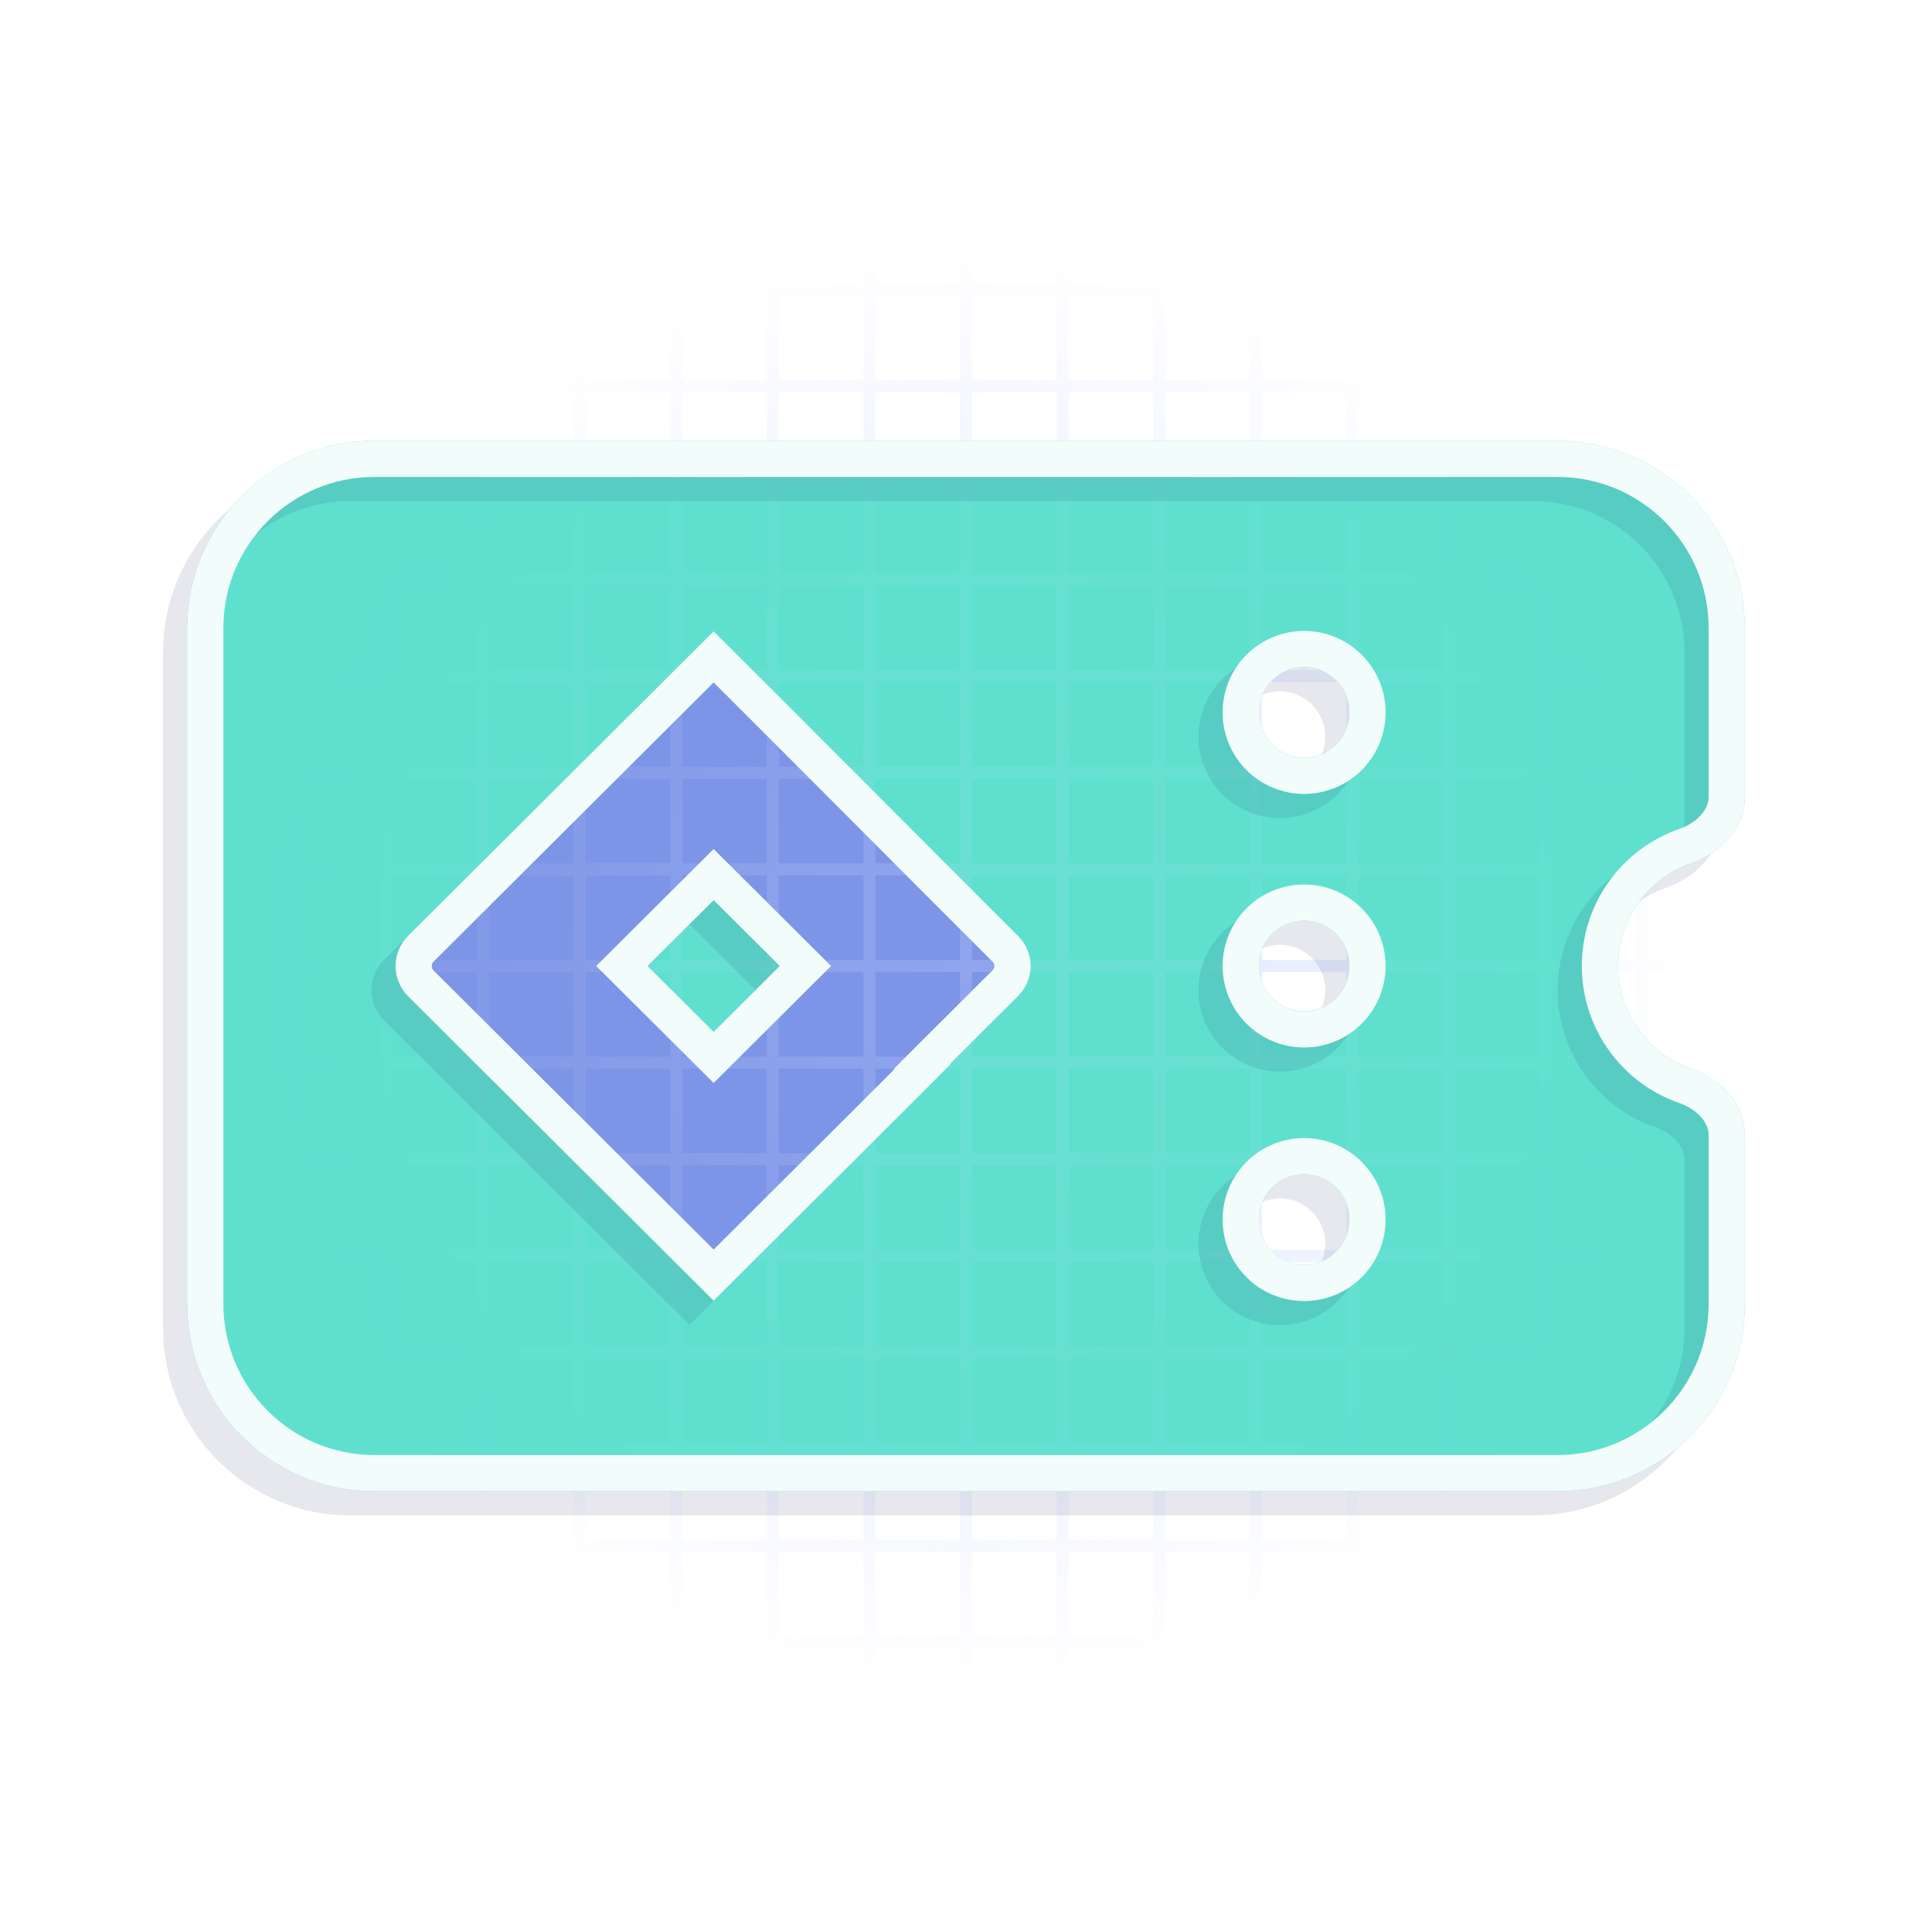 <svg width="160" height="160" viewBox="0 0 160 160" fill="none" xmlns="http://www.w3.org/2000/svg">
<g clip-path="url(#clip0_2187_2704)">
<g filter="url(#filter0_f_2187_2704)">
<path d="M17 52C17 44.278 23.278 38 31 38H129C136.722 38 143 44.278 143 52V66C143 67.925 141.381 69.434 139.566 70.069C135.453 71.491 132.5 75.406 132.5 80C132.5 84.594 135.453 88.509 139.566 89.931C141.381 90.566 143 92.075 143 94V108C143 115.722 136.722 122 129 122H31C23.278 122 17 115.722 17 108V52ZM108 64.25C109.392 64.25 110.728 63.697 111.712 62.712C112.697 61.728 113.25 60.392 113.25 59C113.25 57.608 112.697 56.272 111.712 55.288C110.728 54.303 109.392 53.75 108 53.75C106.608 53.75 105.272 54.303 104.288 55.288C103.303 56.272 102.75 57.608 102.75 59C102.75 60.392 103.303 61.728 104.288 62.712C105.272 63.697 106.608 64.25 108 64.25ZM108 85.25C109.392 85.25 110.728 84.697 111.712 83.712C112.697 82.728 113.25 81.392 113.25 80C113.25 78.608 112.697 77.272 111.712 76.288C110.728 75.303 109.392 74.75 108 74.75C106.608 74.75 105.272 75.303 104.288 76.288C103.303 77.272 102.75 78.608 102.75 80C102.75 81.392 103.303 82.728 104.288 83.712C105.272 84.697 106.608 85.25 108 85.25ZM113.25 101C113.25 99.608 112.697 98.272 111.712 97.288C110.728 96.303 109.392 95.75 108 95.75C106.608 95.75 105.272 96.303 104.288 97.288C103.303 98.272 102.75 99.608 102.75 101C102.75 102.392 103.303 103.728 104.288 104.712C105.272 105.697 106.608 106.25 108 106.25C109.392 106.25 110.728 105.697 111.712 104.712C112.697 103.728 113.25 102.392 113.25 101Z" fill="#5FE0CF" stroke="#5FE0CF" stroke-width="3"/>
<path d="M83.25 78.57C75.96 71.3 66.31 61.58 59.1 54.4C42.55 70.89 34.85 78.57 34.85 78.57C34.06 79.36 34.06 80.64 34.85 81.44C48.13 94.67 41.03 87.59 59.1 105.6C97.04 67.8 60.67 103.93 83.25 81.43C84.05 80.64 84.05 79.36 83.25 78.57ZM59.1 87.57L51.5 80L59.1 72.43L66.7 80L59.1 87.57Z" fill="#0027A8" stroke="#0027A8" stroke-width="3"/>
</g>
<path fill-rule="evenodd" clip-rule="evenodd" d="M16.5 15.5H23.5V0H24.5V15.5H31.5V0H32.5V15.5H39.5V0H40.5V15.5H47.5V0H48.5V15.5H55.5V0H56.5V15.5H63.5V0H64.5V15.5H71.5V0H72.5V15.5H79.5V0H80.5V15.5H87.5V0H88.5V15.5H95.5V0H96.5V15.5H103.5V0H104.5V15.5H111.5V0H112.5V15.5H119.5V0H120.5V15.5H127.5V0H128.5V15.5H135.5V0H136.5V15.5H143.5V0H144.5V15.5H160V16.5H144.5V23.5H160V24.5H144.5V31.5H160V32.5H144.5V39.5H160V40.5H144.5V47.5H160V48.5H144.5V55.5H160V56.5H144.5V63.5H160V64.5H144.5V71.5H160V72.5H144.5V79.5H160V80.5H144.5V87.5H160V88.5H144.5V95.5H160V96.5H144.5V103.5H160V104.5H144.5V111.5H160V112.5H144.5V119.5H160V120.5H144.5V127.5H160V128.5H144.5V135.5H160V136.5H144.5V143.5H160V144.5H144.5V160H143.5V144.5H136.5V160H135.5V144.5H128.5V160H127.5V144.5H120.5V160H119.5V144.5H112.5V160H111.5V144.5H104.5V160H103.5V144.5H96.5V160H95.5V144.5H88.5V160H87.5V144.5H80.5V160H79.5V144.5H72.5V160H71.5V144.5H64.5V160H63.5V144.5H56.5V160H55.5V144.5H48.5V160H47.5V144.5H40.5V160H39.5V144.5H32.5V160H31.5V144.5H24.5V160H23.5V144.5H16.5V160H15.5V144.5H0V143.5H15.5V136.5H0V135.5H15.5V128.5H0V127.5H15.5V120.5H0V119.5H15.5V112.5H0V111.5H15.5V104.5H0V103.5H15.5V96.5H0V95.5H15.5V88.5H0V87.5H15.5V80.5H0V79.5H15.5V72.5H0V71.5H15.5V64.5H0V63.5H15.5V56.5H0V55.5H15.5V48.5H0V47.5H15.5V40.5H0V39.5H15.5V32.5H0V31.5H15.5V24.5H0V23.5H15.5V16.5H0V15.5H15.5V0H16.5V15.5ZM16.5 143.5H23.5V136.5H16.5V143.5ZM24.5 143.5H31.5V136.5H24.5V143.5ZM32.5 143.5H39.5V136.5H32.5V143.5ZM40.5 143.5H47.5V136.5H40.5V143.5ZM48.5 143.5H55.5V136.5H48.5V143.5ZM56.5 143.5H63.5V136.5H56.5V143.5ZM64.5 143.5H71.5V136.5H64.5V143.5ZM72.5 143.5H79.5V136.5H72.5V143.5ZM80.5 143.5H87.5V136.5H80.5V143.5ZM88.5 143.5H95.5V136.5H88.5V143.5ZM96.5 143.5H103.5V136.5H96.5V143.5ZM104.5 143.5H111.5V136.5H104.5V143.5ZM112.5 143.5H119.5V136.5H112.5V143.5ZM120.5 143.5H127.5V136.5H120.5V143.5ZM128.5 143.5H135.5V136.5H128.5V143.5ZM136.5 143.5H143.5V136.5H136.5V143.5ZM16.5 135.5H23.5V128.5H16.5V135.5ZM24.5 135.5H31.5V128.5H24.5V135.5ZM32.5 135.5H39.5V128.5H32.5V135.5ZM40.5 135.5H47.5V128.5H40.5V135.5ZM48.5 135.5H55.5V128.5H48.5V135.5ZM56.5 135.5H63.5V128.5H56.5V135.5ZM64.5 135.5H71.5V128.5H64.5V135.5ZM72.5 135.5H79.5V128.5H72.5V135.5ZM80.5 135.5H87.5V128.5H80.5V135.5ZM88.5 135.5H95.5V128.5H88.5V135.5ZM96.5 135.5H103.5V128.5H96.5V135.5ZM104.5 135.5H111.5V128.5H104.5V135.5ZM112.5 135.5H119.5V128.5H112.5V135.5ZM120.5 135.5H127.5V128.5H120.5V135.5ZM128.5 135.5H135.5V128.5H128.5V135.5ZM136.5 135.5H143.5V128.5H136.5V135.5ZM16.5 127.5H23.5V120.5H16.5V127.5ZM24.5 127.5H31.5V120.5H24.5V127.5ZM32.5 127.5H39.5V120.5H32.5V127.5ZM40.5 127.5H47.5V120.5H40.5V127.5ZM48.5 127.5H55.5V120.5H48.5V127.5ZM56.5 127.5H63.5V120.5H56.5V127.5ZM64.5 127.5H71.5V120.5H64.5V127.5ZM72.5 127.5H79.5V120.5H72.5V127.5ZM80.5 127.5H87.5V120.5H80.5V127.5ZM88.5 127.5H95.5V120.5H88.5V127.5ZM96.5 127.5H103.5V120.5H96.5V127.5ZM104.5 127.5H111.5V120.5H104.5V127.5ZM112.5 127.5H119.5V120.5H112.5V127.5ZM120.5 127.5H127.5V120.5H120.5V127.5ZM128.5 127.5H135.5V120.5H128.5V127.5ZM136.5 127.5H143.5V120.5H136.5V127.5ZM16.5 119.5H23.5V112.5H16.5V119.5ZM24.5 119.5H31.5V112.5H24.5V119.5ZM32.5 119.5H39.5V112.5H32.5V119.5ZM40.5 119.5H47.5V112.5H40.5V119.5ZM48.5 119.5H55.5V112.5H48.5V119.5ZM56.5 119.5H63.5V112.5H56.5V119.5ZM64.5 119.5H71.5V112.5H64.5V119.5ZM72.5 119.5H79.5V112.5H72.5V119.5ZM80.5 119.5H87.5V112.5H80.5V119.5ZM88.5 119.5H95.5V112.5H88.5V119.5ZM96.5 119.5H103.5V112.5H96.5V119.5ZM104.5 119.5H111.5V112.5H104.5V119.5ZM112.5 119.5H119.5V112.5H112.5V119.5ZM120.5 119.5H127.5V112.5H120.5V119.5ZM128.5 119.5H135.5V112.5H128.5V119.5ZM136.5 119.5H143.5V112.5H136.5V119.5ZM16.5 111.5H23.5V104.5H16.5V111.5ZM24.5 111.5H31.5V104.5H24.5V111.5ZM32.5 111.5H39.5V104.5H32.5V111.5ZM40.5 111.5H47.5V104.5H40.5V111.5ZM48.5 111.5H55.5V104.5H48.5V111.5ZM56.5 111.5H63.5V104.5H56.5V111.5ZM64.5 111.5H71.5V104.5H64.5V111.5ZM72.5 111.5H79.5V104.5H72.5V111.5ZM80.5 111.5H87.5V104.5H80.5V111.5ZM88.5 111.5H95.5V104.5H88.5V111.5ZM96.5 111.5H103.5V104.5H96.5V111.5ZM104.5 111.5H111.5V104.5H104.5V111.5ZM112.5 111.5H119.5V104.5H112.5V111.5ZM120.5 111.5H127.5V104.5H120.5V111.5ZM128.5 111.5H135.5V104.5H128.5V111.5ZM136.5 111.5H143.5V104.5H136.5V111.5ZM16.5 103.5H23.5V96.5H16.5V103.5ZM24.5 103.5H31.5V96.5H24.5V103.5ZM32.5 103.5H39.5V96.5H32.5V103.5ZM40.5 103.5H47.5V96.5H40.5V103.5ZM48.5 103.5H55.5V96.5H48.5V103.5ZM56.5 103.5H63.5V96.5H56.5V103.5ZM64.5 103.5H71.5V96.5H64.5V103.5ZM72.5 103.5H79.5V96.5H72.5V103.5ZM80.5 103.5H87.5V96.5H80.5V103.5ZM88.5 103.5H95.5V96.5H88.5V103.5ZM96.5 103.5H103.5V96.5H96.5V103.5ZM104.5 103.5H111.5V96.5H104.5V103.5ZM112.5 103.5H119.5V96.5H112.5V103.5ZM120.5 103.5H127.5V96.5H120.5V103.5ZM128.5 103.5H135.5V96.5H128.5V103.5ZM136.5 103.5H143.5V96.5H136.5V103.5ZM16.5 95.5H23.5V88.5H16.5V95.5ZM24.5 95.5H31.5V88.5H24.5V95.5ZM32.5 95.5H39.5V88.5H32.5V95.5ZM40.5 95.5H47.5V88.5H40.5V95.5ZM48.5 95.5H55.5V88.5H48.5V95.5ZM56.5 95.5H63.5V88.5H56.5V95.5ZM64.5 95.5H71.5V88.5H64.5V95.5ZM72.5 95.5H79.5V88.5H72.5V95.5ZM80.5 95.5H87.5V88.5H80.5V95.5ZM88.5 95.5H95.5V88.5H88.5V95.5ZM96.5 95.5H103.5V88.5H96.5V95.5ZM104.5 95.5H111.5V88.5H104.5V95.5ZM112.5 95.5H119.5V88.5H112.5V95.5ZM120.5 95.5H127.5V88.5H120.5V95.5ZM128.5 95.5H135.5V88.5H128.5V95.5ZM136.5 95.5H143.5V88.5H136.5V95.5ZM16.5 87.5H23.5V80.5H16.5V87.5ZM24.5 87.5H31.5V80.5H24.5V87.5ZM32.5 87.5H39.5V80.5H32.5V87.5ZM40.5 87.5H47.5V80.5H40.5V87.5ZM48.5 87.5H55.5V80.5H48.5V87.5ZM56.5 87.5H63.5V80.5H56.5V87.5ZM64.5 87.5H71.5V80.5H64.5V87.5ZM72.5 87.5H79.5V80.5H72.5V87.5ZM80.5 87.5H87.5V80.5H80.5V87.5ZM88.5 87.5H95.5V80.5H88.5V87.5ZM96.5 87.5H103.5V80.5H96.5V87.5ZM104.5 87.5H111.5V80.5H104.5V87.5ZM112.5 87.5H119.5V80.5H112.5V87.5ZM120.5 87.5H127.5V80.5H120.5V87.5ZM128.5 87.5H135.5V80.5H128.5V87.5ZM136.5 87.5H143.5V80.5H136.5V87.5ZM16.5 79.5H23.5V72.5H16.5V79.5ZM24.5 79.5H31.5V72.5H24.5V79.5ZM32.5 79.5H39.5V72.5H32.5V79.5ZM40.5 79.5H47.5V72.5H40.5V79.5ZM48.5 79.5H55.5V72.5H48.5V79.5ZM56.5 79.5H63.5V72.5H56.5V79.5ZM64.5 79.5H71.5V72.5H64.5V79.5ZM72.5 79.5H79.5V72.5H72.5V79.5ZM80.5 79.5H87.5V72.5H80.5V79.5ZM88.5 79.5H95.5V72.5H88.5V79.5ZM96.5 79.5H103.5V72.5H96.5V79.5ZM104.5 79.5H111.5V72.5H104.5V79.5ZM112.5 79.5H119.5V72.5H112.5V79.5ZM120.5 79.5H127.5V72.5H120.5V79.5ZM128.5 79.5H135.5V72.5H128.5V79.5ZM136.5 79.5H143.5V72.5H136.5V79.5ZM16.5 71.5H23.5V64.5H16.5V71.5ZM24.5 71.5H31.5V64.5H24.5V71.5ZM32.5 71.5H39.5V64.5H32.5V71.5ZM40.5 71.5H47.5V64.5H40.5V71.5ZM48.5 71.5H55.5V64.5H48.5V71.5ZM56.5 71.5H63.5V64.5H56.5V71.5ZM64.5 71.5H71.5V64.5H64.5V71.5ZM72.5 71.5H79.5V64.5H72.5V71.5ZM80.5 71.5H87.5V64.5H80.5V71.5ZM88.5 71.5H95.5V64.5H88.5V71.5ZM96.5 71.5H103.5V64.5H96.5V71.5ZM104.5 71.5H111.5V64.5H104.5V71.5ZM112.5 71.5H119.5V64.5H112.5V71.5ZM120.5 71.5H127.5V64.5H120.5V71.5ZM128.5 71.5H135.5V64.5H128.5V71.5ZM136.5 71.5H143.5V64.5H136.5V71.5ZM16.5 63.5H23.5V56.5H16.5V63.5ZM24.5 63.5H31.5V56.5H24.5V63.5ZM32.5 63.5H39.5V56.5H32.5V63.5ZM40.5 63.5H47.5V56.5H40.5V63.5ZM48.5 63.5H55.5V56.5H48.5V63.5ZM56.5 63.5H63.5V56.5H56.5V63.5ZM64.5 63.5H71.5V56.5H64.5V63.5ZM72.5 63.5H79.5V56.5H72.5V63.5ZM80.5 63.5H87.5V56.5H80.5V63.5ZM88.5 63.5H95.5V56.5H88.5V63.5ZM96.5 63.5H103.5V56.5H96.5V63.5ZM104.5 63.5H111.5V56.5H104.5V63.5ZM112.5 63.5H119.5V56.5H112.5V63.5ZM120.5 63.5H127.5V56.5H120.5V63.5ZM128.5 63.5H135.5V56.5H128.5V63.5ZM136.5 63.5H143.5V56.5H136.5V63.5ZM16.5 55.5H23.5V48.5H16.5V55.5ZM24.5 55.5H31.5V48.5H24.5V55.5ZM32.5 55.5H39.5V48.5H32.5V55.5ZM40.5 55.5H47.5V48.5H40.5V55.5ZM48.5 55.5H55.5V48.5H48.5V55.5ZM56.5 55.5H63.5V48.5H56.5V55.5ZM64.5 55.5H71.5V48.5H64.5V55.5ZM72.5 55.5H79.5V48.5H72.5V55.5ZM80.5 55.5H87.5V48.5H80.5V55.5ZM88.5 55.5H95.5V48.5H88.5V55.5ZM96.5 55.5H103.5V48.5H96.5V55.5ZM104.5 55.5H111.5V48.5H104.5V55.5ZM112.5 55.5H119.5V48.5H112.5V55.5ZM120.5 55.5H127.5V48.5H120.5V55.5ZM128.5 55.5H135.5V48.5H128.5V55.5ZM136.5 55.5H143.5V48.5H136.5V55.5ZM16.5 47.5H23.5V40.5H16.5V47.5ZM24.5 47.5H31.5V40.5H24.5V47.5ZM32.5 47.5H39.5V40.5H32.5V47.5ZM40.5 47.5H47.5V40.5H40.5V47.5ZM48.5 47.5H55.5V40.5H48.5V47.5ZM56.5 47.5H63.5V40.5H56.5V47.5ZM64.5 47.5H71.5V40.5H64.5V47.5ZM72.5 47.5H79.5V40.5H72.5V47.5ZM80.5 47.5H87.5V40.5H80.5V47.5ZM88.5 47.5H95.5V40.5H88.5V47.5ZM96.5 47.5H103.5V40.5H96.5V47.5ZM104.5 47.5H111.5V40.5H104.5V47.5ZM112.5 47.5H119.5V40.5H112.5V47.5ZM120.5 47.5H127.5V40.5H120.5V47.5ZM128.5 47.5H135.5V40.5H128.5V47.5ZM136.5 47.5H143.5V40.5H136.5V47.5ZM16.5 39.5H23.5V32.5H16.5V39.5ZM24.5 39.5H31.5V32.5H24.5V39.5ZM32.5 39.5H39.5V32.5H32.5V39.5ZM40.5 39.5H47.5V32.5H40.5V39.5ZM48.5 39.5H55.5V32.5H48.5V39.5ZM56.5 39.5H63.5V32.5H56.5V39.5ZM64.5 39.5H71.5V32.5H64.5V39.5ZM72.5 39.5H79.5V32.5H72.5V39.5ZM80.5 39.5H87.5V32.5H80.5V39.5ZM88.5 39.5H95.5V32.5H88.5V39.5ZM96.5 39.5H103.5V32.5H96.5V39.5ZM104.5 39.5H111.5V32.5H104.5V39.5ZM112.5 39.5H119.5V32.5H112.5V39.5ZM120.5 39.5H127.5V32.5H120.5V39.5ZM128.5 39.5H135.5V32.5H128.5V39.5ZM136.5 39.5H143.5V32.5H136.5V39.5ZM16.5 31.5H23.5V24.5H16.5V31.5ZM24.5 31.5H31.5V24.5H24.5V31.5ZM32.5 31.5H39.5V24.5H32.5V31.5ZM40.5 31.5H47.5V24.5H40.5V31.5ZM48.5 31.5H55.5V24.5H48.5V31.5ZM56.5 31.5H63.5V24.5H56.5V31.5ZM64.5 31.5H71.5V24.5H64.5V31.5ZM72.5 31.5H79.5V24.5H72.5V31.5ZM80.5 31.5H87.5V24.5H80.5V31.5ZM88.5 31.5H95.5V24.5H88.5V31.5ZM96.5 31.5H103.5V24.5H96.5V31.5ZM104.5 31.5H111.5V24.5H104.5V31.5ZM112.5 31.5H119.5V24.5H112.5V31.5ZM120.5 31.5H127.5V24.5H120.5V31.5ZM128.5 31.5H135.5V24.5H128.5V31.5ZM136.5 31.5H143.5V24.5H136.5V31.5ZM16.5 23.5H23.5V16.5H16.5V23.5ZM24.5 23.5H31.5V16.5H24.5V23.5ZM32.5 23.5H39.5V16.5H32.5V23.5ZM40.5 23.5H47.5V16.5H40.5V23.5ZM48.5 23.5H55.5V16.5H48.5V23.5ZM56.5 23.5H63.5V16.5H56.5V23.5ZM64.5 23.5H71.5V16.5H64.5V23.5ZM72.5 23.5H79.5V16.5H72.5V23.5ZM80.5 23.5H87.5V16.5H80.5V23.5ZM88.5 23.5H95.5V16.5H88.5V23.5ZM96.5 23.5H103.5V16.5H96.5V23.5ZM104.5 23.5H111.5V16.5H104.5V23.5ZM112.5 23.5H119.5V16.5H112.5V23.5ZM120.5 23.5H127.5V16.5H120.5V23.5ZM128.5 23.5H135.5V16.5H128.5V23.5ZM136.5 23.5H143.5V16.5H136.5V23.5Z" fill="url(#paint0_radial_2187_2704)"/>
<g opacity="0.9" filter="url(#filter1_i_2187_2704)">
<path d="M17 52C17 44.278 23.278 38 31 38H129C136.722 38 143 44.278 143 52V66C143 67.925 141.381 69.434 139.566 70.069C135.453 71.491 132.5 75.406 132.5 80C132.5 84.594 135.453 88.509 139.566 89.931C141.381 90.566 143 92.075 143 94V108C143 115.722 136.722 122 129 122H31C23.278 122 17 115.722 17 108V52ZM108 64.25C109.392 64.25 110.728 63.697 111.712 62.712C112.697 61.728 113.25 60.392 113.25 59C113.25 57.608 112.697 56.272 111.712 55.288C110.728 54.303 109.392 53.75 108 53.75C106.608 53.75 105.272 54.303 104.288 55.288C103.303 56.272 102.75 57.608 102.75 59C102.75 60.392 103.303 61.728 104.288 62.712C105.272 63.697 106.608 64.25 108 64.25ZM108 85.25C109.392 85.25 110.728 84.697 111.712 83.712C112.697 82.728 113.25 81.392 113.25 80C113.25 78.608 112.697 77.272 111.712 76.288C110.728 75.303 109.392 74.75 108 74.75C106.608 74.75 105.272 75.303 104.288 76.288C103.303 77.272 102.75 78.608 102.75 80C102.75 81.392 103.303 82.728 104.288 83.712C105.272 84.697 106.608 85.25 108 85.25ZM113.25 101C113.25 99.608 112.697 98.272 111.712 97.288C110.728 96.303 109.392 95.75 108 95.75C106.608 95.75 105.272 96.303 104.288 97.288C103.303 98.272 102.75 99.608 102.75 101C102.75 102.392 103.303 103.728 104.288 104.712C105.272 105.697 106.608 106.25 108 106.25C109.392 106.25 110.728 105.697 111.712 104.712C112.697 103.728 113.25 102.392 113.25 101Z" fill="#5FE0CF"/>
<g filter="url(#filter2_i_2187_2704)">
<path d="M83.25 78.57C75.96 71.3 66.31 61.58 59.1 54.4C42.55 70.89 34.85 78.57 34.85 78.57C34.06 79.36 34.06 80.64 34.85 81.44C48.13 94.67 41.03 87.59 59.1 105.6C97.04 67.8 60.67 103.93 83.25 81.43C84.05 80.64 84.05 79.36 83.25 78.57ZM59.1 87.57L51.5 80L59.1 72.43L66.7 80L59.1 87.57Z" fill="#98B0FF"/>
</g>
</g>
<g opacity="0.1">
<path d="M15 54C15 46.278 21.278 40 29 40H127C134.722 40 141 46.278 141 54V68C141 69.925 139.381 71.434 137.566 72.069C133.453 73.491 130.5 77.406 130.5 82C130.5 86.594 133.453 90.509 137.566 91.931C139.381 92.566 141 94.075 141 96V110C141 117.722 134.722 124 127 124H29C21.278 124 15 117.722 15 110V54ZM106 66.25C107.392 66.25 108.728 65.697 109.712 64.712C110.697 63.728 111.25 62.392 111.25 61C111.25 59.608 110.697 58.272 109.712 57.288C108.728 56.303 107.392 55.75 106 55.75C104.608 55.75 103.272 56.303 102.288 57.288C101.303 58.272 100.75 59.608 100.75 61C100.75 62.392 101.303 63.728 102.288 64.712C103.272 65.697 104.608 66.25 106 66.25ZM106 87.25C107.392 87.25 108.728 86.697 109.712 85.712C110.697 84.728 111.25 83.392 111.25 82C111.25 80.608 110.697 79.272 109.712 78.288C108.728 77.303 107.392 76.75 106 76.75C104.608 76.75 103.272 77.303 102.288 78.288C101.303 79.272 100.75 80.608 100.75 82C100.75 83.392 101.303 84.728 102.288 85.712C103.272 86.697 104.608 87.25 106 87.25ZM111.25 103C111.25 101.608 110.697 100.272 109.712 99.288C108.728 98.303 107.392 97.75 106 97.75C104.608 97.75 103.272 98.303 102.288 99.288C101.303 100.272 100.75 101.608 100.75 103C100.75 104.392 101.303 105.728 102.288 106.712C103.272 107.697 104.608 108.25 106 108.25C107.392 108.25 108.728 107.697 109.712 106.712C110.697 105.728 111.25 104.392 111.25 103Z" stroke="#071955" stroke-width="3"/>
<path d="M81.25 80.57C73.96 73.3 64.31 63.58 57.1 56.4C40.55 72.89 32.85 80.57 32.85 80.57C32.06 81.36 32.06 82.64 32.85 83.44C46.13 96.67 39.03 89.59 57.1 107.6C95.04 69.8 58.67 105.93 81.25 83.43C82.05 82.64 82.05 81.36 81.25 80.57ZM57.1 89.57L49.5 82L57.1 74.43L64.7 82L57.1 89.57Z" fill="#071955" stroke="#071955" stroke-width="3"/>
</g>
<path d="M17 52C17 44.278 23.278 38 31 38H129C136.722 38 143 44.278 143 52V66C143 67.925 141.381 69.434 139.566 70.069C135.453 71.491 132.5 75.406 132.5 80C132.5 84.594 135.453 88.509 139.566 89.931C141.381 90.566 143 92.075 143 94V108C143 115.722 136.722 122 129 122H31C23.278 122 17 115.722 17 108V52ZM108 64.25C109.392 64.25 110.728 63.697 111.712 62.712C112.697 61.728 113.25 60.392 113.25 59C113.25 57.608 112.697 56.272 111.712 55.288C110.728 54.303 109.392 53.75 108 53.75C106.608 53.75 105.272 54.303 104.288 55.288C103.303 56.272 102.75 57.608 102.75 59C102.75 60.392 103.303 61.728 104.288 62.712C105.272 63.697 106.608 64.25 108 64.25ZM108 85.25C109.392 85.25 110.728 84.697 111.712 83.712C112.697 82.728 113.25 81.392 113.25 80C113.25 78.608 112.697 77.272 111.712 76.288C110.728 75.303 109.392 74.75 108 74.75C106.608 74.75 105.272 75.303 104.288 76.288C103.303 77.272 102.75 78.608 102.75 80C102.75 81.392 103.303 82.728 104.288 83.712C105.272 84.697 106.608 85.25 108 85.25ZM113.25 101C113.25 99.608 112.697 98.272 111.712 97.288C110.728 96.303 109.392 95.75 108 95.75C106.608 95.75 105.272 96.303 104.288 97.288C103.303 98.272 102.75 99.608 102.75 101C102.75 102.392 103.303 103.728 104.288 104.712C105.272 105.697 106.608 106.25 108 106.25C109.392 106.25 110.728 105.697 111.712 104.712C112.697 103.728 113.25 102.392 113.25 101Z" stroke="#F2FCFA" stroke-width="3"/>
<path d="M83.25 78.57C75.96 71.3 66.31 61.58 59.1 54.4C42.55 70.89 34.85 78.57 34.85 78.57C34.06 79.36 34.06 80.64 34.85 81.44C48.13 94.67 41.03 87.59 59.1 105.6C97.04 67.8 60.67 103.93 83.25 81.43C84.05 80.64 84.05 79.36 83.25 78.57ZM59.1 87.57L51.5 80L59.1 72.43L66.7 80L59.1 87.57Z" stroke="#F2FCFA" stroke-width="3"/>
</g>
<defs>
<filter id="filter0_f_2187_2704" x="7" y="16" width="146" height="128" filterUnits="userSpaceOnUse" color-interpolation-filters="sRGB">
<feFlood flood-opacity="0" result="BackgroundImageFix"/>
<feBlend mode="normal" in="SourceGraphic" in2="BackgroundImageFix" result="shape"/>
<feGaussianBlur stdDeviation="4" result="effect1_foregroundBlur_2187_2704"/>
</filter>
<filter id="filter1_i_2187_2704" x="17" y="24" width="126" height="112" filterUnits="userSpaceOnUse" color-interpolation-filters="sRGB">
<feFlood flood-opacity="0" result="BackgroundImageFix"/>
<feBlend mode="normal" in="SourceGraphic" in2="BackgroundImageFix" result="shape"/>
<feColorMatrix in="SourceAlpha" type="matrix" values="0 0 0 0 0 0 0 0 0 0 0 0 0 0 0 0 0 0 127 0" result="hardAlpha"/>
<feOffset/>
<feGaussianBlur stdDeviation="16"/>
<feComposite in2="hardAlpha" operator="arithmetic" k2="-1" k3="1"/>
<feColorMatrix type="matrix" values="0 0 0 0 0 0 0 0 0 0.153 0 0 0 0 0.659 0 0 0 1 0"/>
<feBlend mode="normal" in2="shape" result="effect1_innerShadow_2187_2704"/>
</filter>
<filter id="filter2_i_2187_2704" x="34.258" y="54.4" width="49.592" height="51.2" filterUnits="userSpaceOnUse" color-interpolation-filters="sRGB">
<feFlood flood-opacity="0" result="BackgroundImageFix"/>
<feBlend mode="normal" in="SourceGraphic" in2="BackgroundImageFix" result="shape"/>
<feColorMatrix in="SourceAlpha" type="matrix" values="0 0 0 0 0 0 0 0 0 0 0 0 0 0 0 0 0 0 127 0" result="hardAlpha"/>
<feOffset/>
<feGaussianBlur stdDeviation="6"/>
<feComposite in2="hardAlpha" operator="arithmetic" k2="-1" k3="1"/>
<feColorMatrix type="matrix" values="0 0 0 0 0 0 0 0 0 0.153 0 0 0 0 0.659 0 0 0 1 0"/>
<feBlend mode="normal" in2="shape" result="effect1_innerShadow_2187_2704"/>
</filter>
<radialGradient id="paint0_radial_2187_2704" cx="0" cy="0" r="1" gradientUnits="userSpaceOnUse" gradientTransform="translate(80 80) rotate(90) scale(80)">
<stop stop-color="#D6E0FF"/>
<stop offset="0.746" stop-color="#D6E0FF" stop-opacity="0"/>
</radialGradient>
<clipPath id="clip0_2187_2704">
<rect width="160" height="160" fill="white"/>
</clipPath>
</defs>
</svg>
